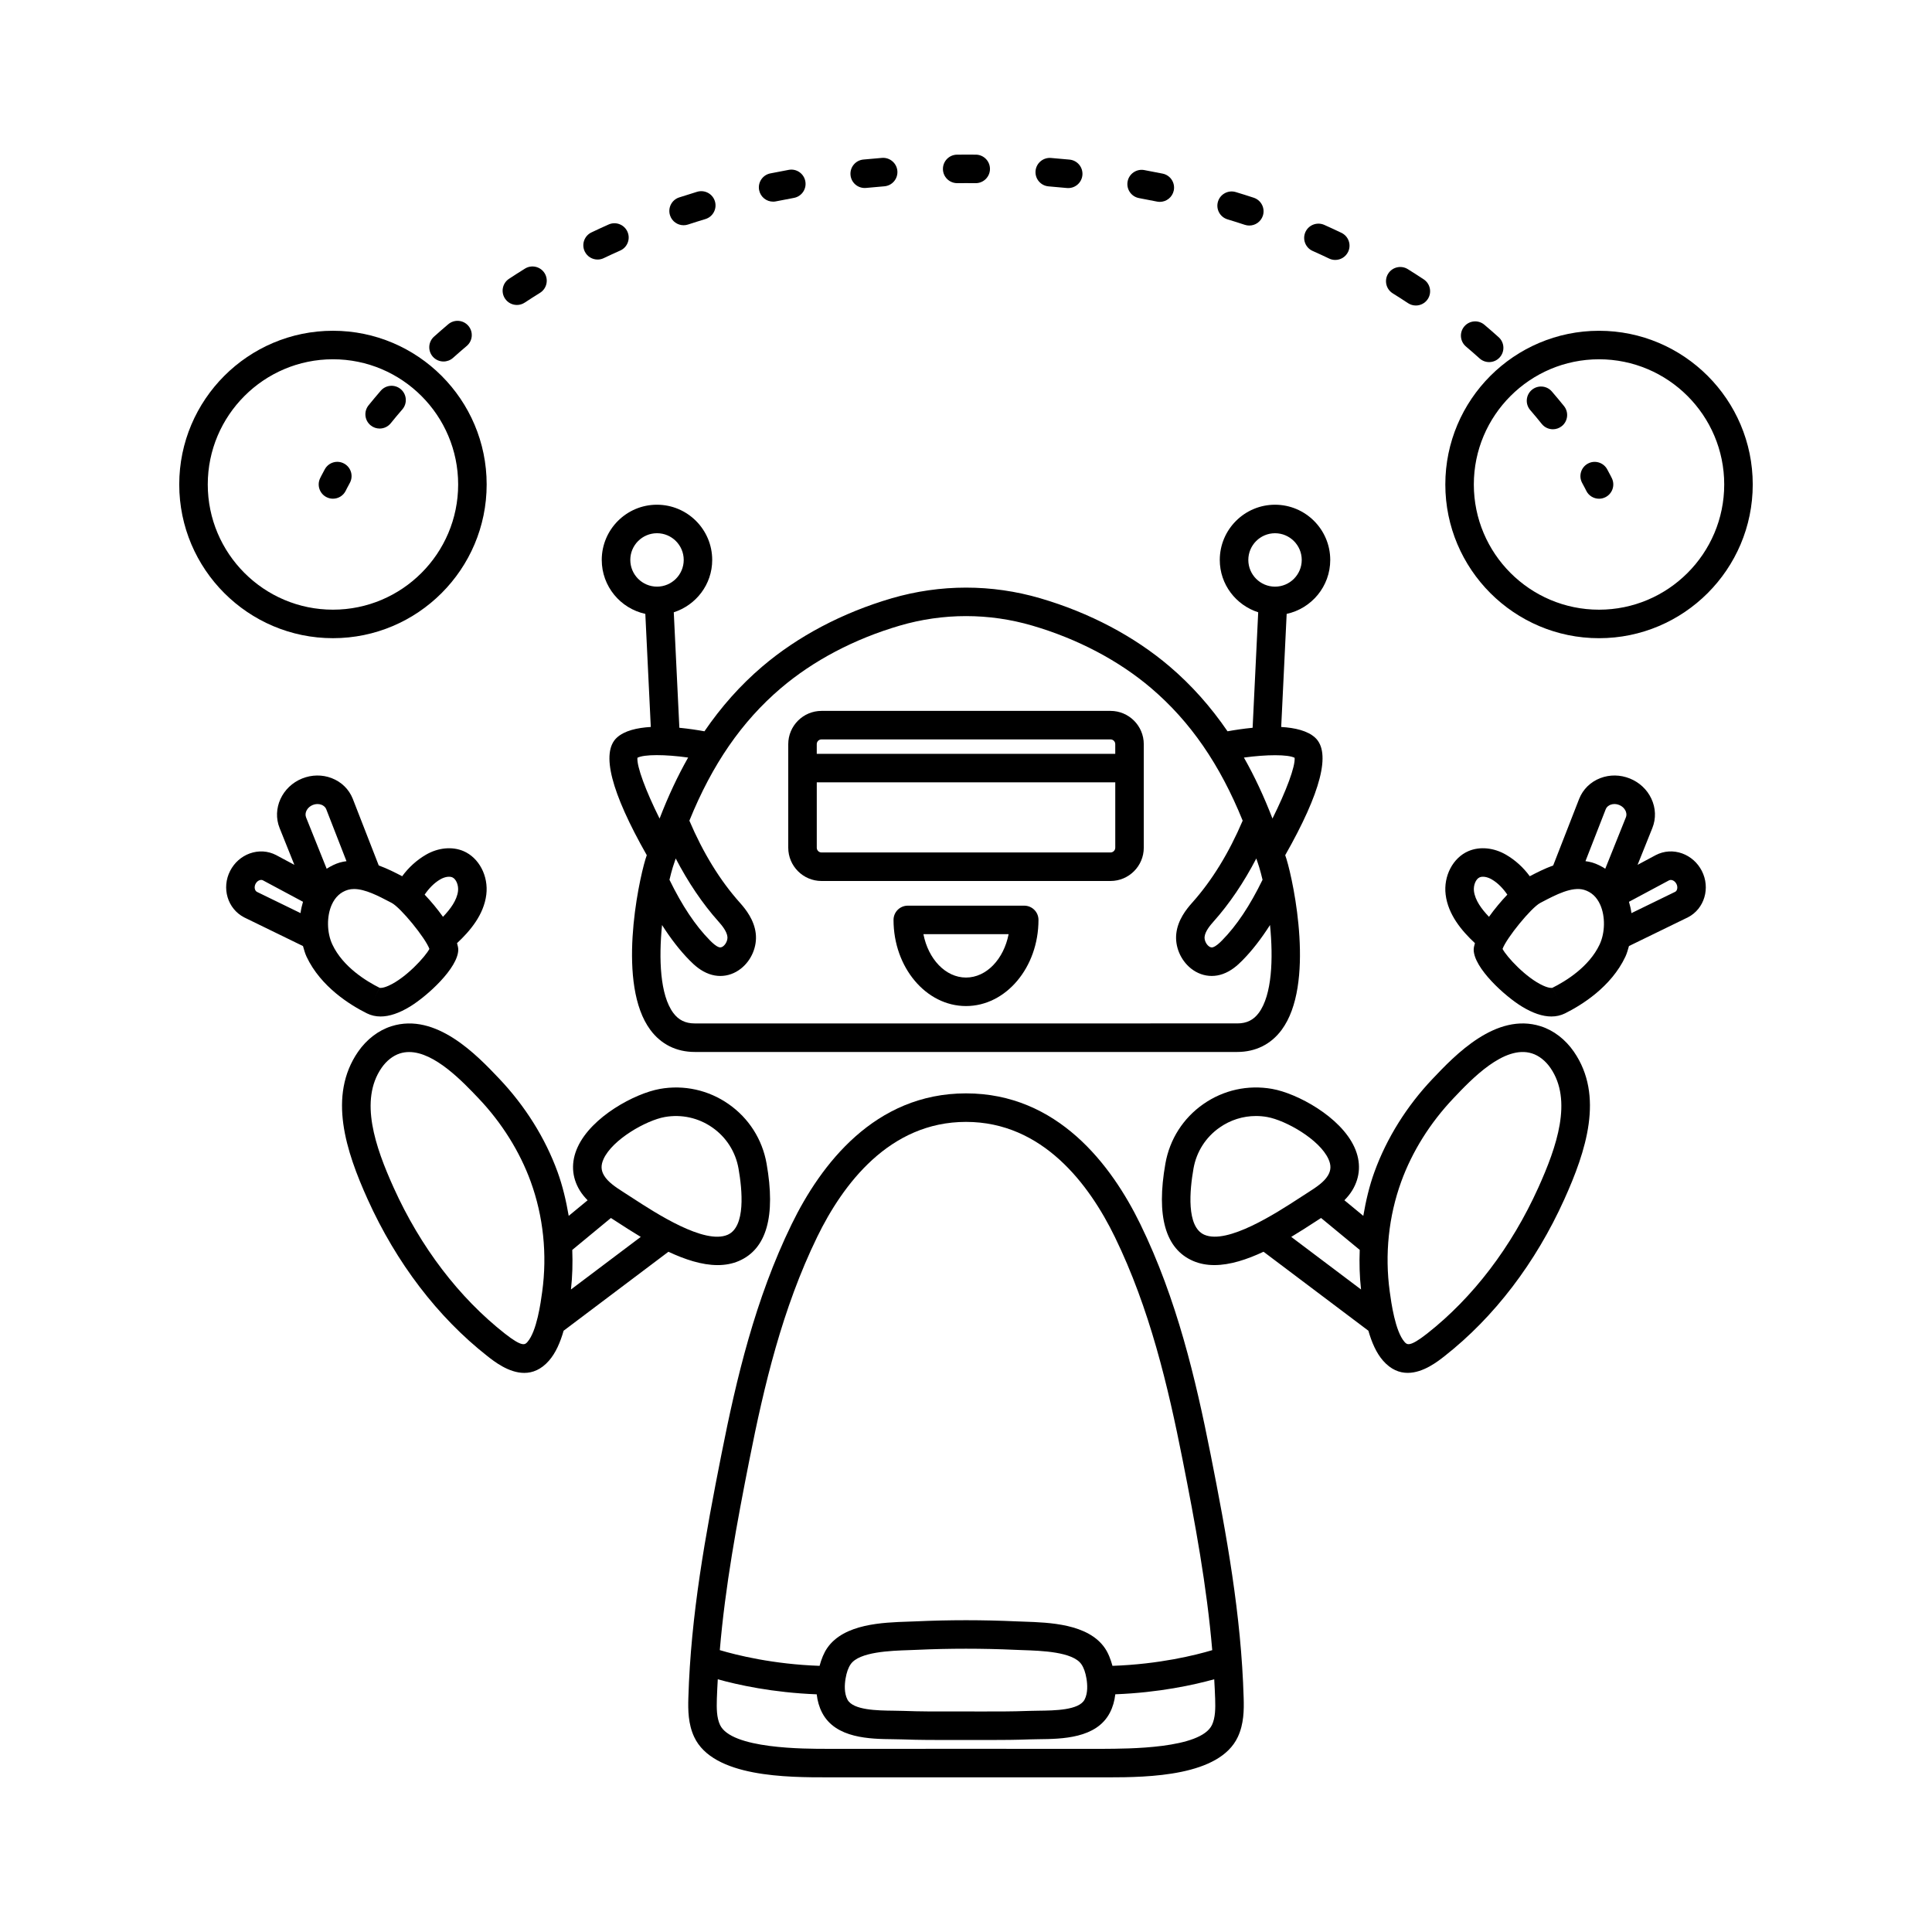 <?xml version="1.0" encoding="UTF-8"?>
<!-- Uploaded to: SVG Repo, www.svgrepo.com, Generator: SVG Repo Mixer Tools -->
<svg fill="#000000" width="800px" height="800px" version="1.1" viewBox="144 144 512 512" xmlns="http://www.w3.org/2000/svg">
 <g>
  <path d="m303.47 292.39c0 7.008 4.957 12.871 11.547 14.293l1.449 29.969c-3.656 0.215-7 0.992-9 2.836-4.266 3.938-1.543 14.457 7.938 31.148-0.109 0.348-0.23 0.668-0.34 1.02-1.984 6.519-7.578 33.312 1.285 45.277 2.832 3.824 6.906 5.848 11.773 5.848h143.75c4.867 0 8.941-2.023 11.773-5.848 8.867-11.965 3.273-38.758 1.289-45.277-0.105-0.352-0.23-0.672-0.34-1.02 9.477-16.688 12.199-27.207 7.938-31.145-2-1.844-5.344-2.621-9-2.836l1.449-29.969c6.59-1.426 11.547-7.285 11.547-14.293 0-8.07-6.566-14.637-14.637-14.637-8.07 0-14.637 6.566-14.637 14.637 0 6.508 4.297 11.973 10.184 13.871l-1.48 30.602c-2.512 0.246-4.824 0.602-6.648 0.934-4.453-6.5-9.504-12.199-15.328-17.164-9.402-8.016-21.258-14.27-34.281-18.082-12.887-3.777-26.508-3.769-39.406 0-13.02 3.812-24.875 10.066-34.281 18.082-5.824 4.965-10.875 10.66-15.328 17.164-1.824-0.332-4.141-0.691-6.648-0.934l-1.48-30.602c5.887-1.898 10.184-7.363 10.184-13.871 0-8.07-6.566-14.637-14.637-14.637-8.07-0.008-14.637 6.559-14.637 14.633zm19.602 79.113c3.289 6.312 7.078 11.957 11.379 16.766 0.918 1.027 2.16 2.555 2.32 3.973 0.098 0.855-0.371 1.93-1.09 2.5-0.594 0.469-1.004 0.324-1.191 0.258-0.789-0.281-1.625-1.059-2.344-1.785-3.891-3.938-7.402-9.246-10.73-16.062 0.285-1.207 0.582-2.332 0.875-3.301 0.25-0.809 0.527-1.551 0.781-2.348zm154.64 2.352c0.293 0.965 0.586 2.09 0.875 3.297-3.328 6.82-6.84 12.125-10.73 16.066-0.715 0.727-1.555 1.504-2.344 1.785-0.191 0.074-0.598 0.215-1.191-0.258-0.719-0.566-1.188-1.645-1.09-2.5 0.16-1.414 1.402-2.941 2.32-3.969 4.301-4.809 8.09-10.457 11.379-16.77 0.258 0.789 0.535 1.535 0.781 2.348zm-2.894-81.465c0-3.902 3.176-7.078 7.078-7.078s7.078 3.176 7.078 7.078c0 3.902-3.176 7.078-7.078 7.078s-7.078-3.176-7.078-7.078zm12.27 52.43c0.211 2.289-2.234 8.812-5.871 16.102-2.254-5.859-4.766-11.227-7.566-16.16 6.047-0.828 11.676-0.852 13.438 0.059zm-136.16-18.438c8.602-7.332 19.496-13.066 31.504-16.582 5.75-1.684 11.664-2.527 17.578-2.527s11.828 0.84 17.578 2.527c12.008 3.519 22.906 9.254 31.504 16.582 10.359 8.832 18.191 20.203 24.23 35.102-3.621 8.492-8.098 15.832-13.391 21.75-1.609 1.797-3.797 4.598-4.199 8.156-0.395 3.445 1.141 7.082 3.898 9.273 1.637 1.301 3.547 1.973 5.492 1.973 0.977 0 1.965-0.168 2.934-0.516 2.223-0.789 3.871-2.262 5.188-3.598 2.598-2.629 5.019-5.773 7.324-9.383 0.887 8.922 0.547 18.535-2.977 23.289-1.41 1.902-3.223 2.789-5.703 2.789l-143.76 0.004c-2.481 0-4.293-0.887-5.703-2.789-3.523-4.75-3.863-14.367-2.977-23.289 2.305 3.609 4.727 6.754 7.324 9.383 1.316 1.336 2.961 2.809 5.188 3.598 0.965 0.344 1.957 0.516 2.934 0.516 1.945 0 3.856-0.672 5.492-1.973 2.762-2.191 4.293-5.832 3.898-9.273-0.402-3.559-2.59-6.363-4.195-8.156-5.297-5.918-9.773-13.258-13.395-21.75 6.035-14.902 13.867-26.273 24.23-35.105zm-32.133 34.543c-3.641-7.293-6.082-13.824-5.871-16.109 1.77-0.938 7.34-0.91 13.438-0.059-2.797 4.934-5.312 10.309-7.566 16.168zm-0.68-75.617c3.902 0 7.078 3.176 7.078 7.078s-3.176 7.078-7.078 7.078c-3.902 0-7.078-3.176-7.078-7.078-0.004-3.902 3.172-7.078 7.078-7.078z"/>
  <path d="m464.8 529.31c-3.945-19.891-8.922-41.031-18.578-60.852-7.715-15.828-21.996-34.703-46.219-34.703s-38.504 18.875-46.219 34.703c-9.664 19.832-14.641 40.965-18.578 60.852-4.262 21.504-8.141 42.629-8.785 64.672-0.098 3.191-0.062 6.891 1.543 10.328 5.012 10.734 24.836 10.707 35.551 10.703h72.969c0.359 0 0.727 0.004 1.102 0.004 10.887 0 29.602-0.328 34.449-10.707 1.609-3.438 1.645-7.133 1.547-10.328-0.641-22.016-4.519-43.152-8.781-64.672zm-122.18 1.469c3.836-19.387 8.672-39.953 17.957-59.008 6.769-13.895 19.105-30.457 39.426-30.457 20.316 0 32.652 16.562 39.426 30.457 9.277 19.043 14.117 39.617 17.957 59.012 3.352 16.918 6.434 33.586 7.871 50.527-4.445 1.328-14.051 3.727-26.438 4.156-0.496-1.785-1.121-3.414-2.047-4.75-4.441-6.394-14.664-6.738-21.426-6.965l-1.945-0.07c-8.887-0.41-17.902-0.41-26.789 0l-1.945 0.07c-6.762 0.227-16.984 0.566-21.426 6.965-0.926 1.336-1.555 2.965-2.047 4.75-12.34-0.43-21.98-2.836-26.438-4.164 1.43-16.949 4.512-33.613 7.863-50.523zm88.809 63.621c-1.469 2.836-7.949 2.906-12.234 2.957-0.926 0.012-1.797 0.02-2.582 0.051-4.488 0.176-8.98 0.164-13.465 0.152l-3.144-0.008-3.144 0.004c-4.481 0.012-8.973 0.023-13.465-0.152-0.789-0.031-1.656-0.039-2.582-0.051-4.289-0.051-10.766-0.121-12.238-2.961-0.887-1.711-0.758-3.965-0.492-5.555 0.277-1.641 0.723-2.891 1.363-3.812 2.277-3.277 10.535-3.559 15.473-3.723l2.035-0.078c8.66-0.395 17.441-0.395 26.102 0l2.035 0.078c4.934 0.164 13.191 0.441 15.473 3.723 0.641 0.922 1.086 2.172 1.363 3.812 0.262 1.594 0.395 3.848-0.496 5.562zm33.762 6.715c-2.981 6.375-22.422 6.297-28.695 6.344l-36.492-0.004-36.492 0.004c-6.379 0.012-25.719 0.031-28.699-6.344-0.906-1.938-0.914-4.375-0.84-6.906 0.051-1.734 0.156-3.457 0.246-5.18 5.289 1.473 14.555 3.535 26.219 3.984 0.199 1.77 0.668 3.402 1.43 4.867 3.559 6.863 12.766 6.965 18.863 7.031 0.852 0.012 1.656 0.02 2.375 0.047 4.59 0.172 9.172 0.168 13.77 0.156l3.129-0.004 3.125 0.004c1.039 0.004 2.074 0.004 3.109 0.004 3.555 0 7.106-0.027 10.66-0.164 0.723-0.027 1.523-0.035 2.375-0.047 6.098-0.066 15.305-0.168 18.859-7.031 0.762-1.469 1.234-3.098 1.43-4.871 11.664-0.449 20.93-2.512 26.219-3.984 0.09 1.727 0.195 3.449 0.246 5.18 0.078 2.539 0.07 4.977-0.836 6.914z"/>
  <path d="m361.71 377.47h76.586c4.859 0 8.816-3.957 8.816-8.816v-27.445c0-4.859-3.957-8.816-8.816-8.816h-76.586c-4.859 0-8.816 3.957-8.816 8.816v27.445c0 4.859 3.953 8.816 8.816 8.816zm76.582-7.559h-76.582c-0.695 0-1.258-0.566-1.258-1.258v-17.324h79.105v17.324c-0.004 0.691-0.57 1.258-1.266 1.258zm-76.582-29.961h76.586c0.695 0 1.258 0.566 1.258 1.258v2.562h-79.105v-2.562c0-0.695 0.566-1.258 1.262-1.258z"/>
  <path d="m321.14 475.73c4.336 2.031 8.852 3.535 13.023 3.535 1.977 0 3.875-0.328 5.637-1.09 7.348-3.168 9.82-11.859 7.348-25.832-1.137-6.414-4.703-12.004-10.043-15.738-5.34-3.734-11.824-5.168-18.238-4.031v0.004c-6.578 1.168-18.129 7.344-21.809 15.473-1.773 3.91-1.578 7.856 0.574 11.406 0.602 0.992 1.32 1.836 2.09 2.629l-5.008 4.133c-0.684-3.973-1.59-7.898-2.965-11.672-3.25-8.93-8.566-17.441-15.488-24.73-5.836-6.152-16.711-17.598-28.535-13.855-3.438 1.086-6.574 3.488-8.84 6.769-8.039 11.672-3.219 26.328 2.559 39.125 7.602 16.836 18.562 31.191 31.703 41.516 1.84 1.449 5.672 4.461 9.789 4.461 2.184 0 4.449-0.852 6.539-3.234 1.785-2.035 3-4.844 3.887-7.941zm-17.199-24.559c2.363-5.219 11.344-10.281 16.246-11.152 4.43-0.777 8.906 0.207 12.59 2.781 3.688 2.574 6.148 6.434 6.934 10.863 1 5.664 1.957 15.48-2.898 17.574-6.148 2.648-19.004-5.731-25.188-9.754l-2.289-1.477c-2.258-1.438-4.211-2.762-5.238-4.461-0.848-1.398-0.895-2.746-0.156-4.375zm1.957 15.609 1.605 1.035c1.855 1.207 4.004 2.594 6.305 3.977l-18.5 13.938c0.395-3.496 0.48-6.996 0.348-10.488zm-22.109 32.84c-0.641 0.734-1.305 1.48-5.977-2.188-12.184-9.574-22.383-22.953-29.484-38.684-4.91-10.875-9.133-23.148-3.227-31.727 1.312-1.902 3.051-3.269 4.894-3.852 0.793-0.25 1.605-0.367 2.43-0.367 6.75 0 14.168 7.816 18.453 12.328 6.102 6.43 10.859 14.039 13.762 22 3.352 9.215 4.41 19.312 3.047 29.203-0.383 2.859-1.426 10.457-3.898 13.285z"/>
  <path d="m244.86 413.38c2.324 0 4.941-0.883 7.824-2.644 4.551-2.785 12.707-10.195 12.762-15.047 0.008-0.512-0.156-1.125-0.328-1.742 3.535-3.297 7.102-7.562 7.758-12.855 0.613-4.93-1.93-9.785-6.055-11.543-2.996-1.273-6.711-0.914-9.934 0.957-2.441 1.414-4.617 3.391-6.305 5.707-1.836-0.961-3.945-2.035-6.211-2.859l-6.894-17.695c-1.012-2.516-2.996-4.453-5.59-5.449-2.488-0.957-5.262-0.918-7.805 0.098-5.344 2.144-8.027 8.031-5.984 13.129l3.914 9.758-4.863-2.602c-2.16-1.113-4.629-1.254-6.961-0.418-2.231 0.809-4.07 2.441-5.184 4.594-2.344 4.543-0.715 10.07 3.715 12.355l15.574 7.59c0.277 0.957 0.531 1.926 0.945 2.812 3.781 8.035 11.645 12.859 15.996 15.023 1.117 0.555 2.324 0.832 3.625 0.832zm15.816-36.336c1.148-0.668 2.406-0.879 3.188-0.543 1.012 0.43 1.707 2.106 1.516 3.656-0.301 2.426-2.008 4.746-3.984 6.809-1.492-2.09-3.184-4.117-4.859-5.879 1.105-1.621 2.496-3.094 4.141-4.043zm-33.777-19.727c0.762-0.301 1.57-0.32 2.281-0.051 0.352 0.137 0.988 0.469 1.27 1.172l5.371 13.785c-0.586 0.086-1.172 0.176-1.762 0.352-1.262 0.371-2.406 0.965-3.488 1.652l-5.457-13.605c-0.488-1.23 0.312-2.711 1.785-3.305zm-15.176 20.91c0.316-0.613 0.789-0.859 1.039-0.953 0.238-0.082 0.59-0.145 0.875 0l10.66 5.707c-0.289 0.984-0.52 1.965-0.656 3l-11.531-5.617c-0.633-0.328-0.812-1.305-0.387-2.137zm20.359 16.082c-1.477-3.141-1.543-7.484-0.16-10.555 0.918-2.043 2.356-3.367 4.281-3.938 0.512-0.148 1.055-0.219 1.617-0.219 2.949 0 6.5 1.859 9.445 3.406l0.527 0.273c2.41 1.262 8.973 9.34 10.004 12.195-1.07 2.059-6.223 7.691-10.793 9.742-1.746 0.781-2.402 0.566-2.402 0.57l-1.684 3.383 1.68-3.387c-3.465-1.727-9.707-5.508-12.516-11.473z"/>
  <path d="m552.28 415.96c-11.844-3.75-22.715 7.703-28.648 13.965-6.816 7.18-12.137 15.691-15.379 24.617-1.375 3.773-2.281 7.699-2.965 11.672l-5.008-4.133c0.766-0.793 1.488-1.637 2.09-2.629 2.148-3.551 2.348-7.496 0.574-11.406-3.684-8.129-15.23-14.309-21.809-15.473l-0.008-0.004c-6.426-1.133-12.898 0.297-18.242 4.031-5.34 3.734-8.906 9.324-10.039 15.738-2.477 13.973-0.004 22.664 7.344 25.828 1.762 0.762 3.66 1.094 5.637 1.094 4.172 0 8.688-1.504 13.023-3.535l27.785 20.93c0.887 3.094 2.106 5.906 3.887 7.938 2.09 2.383 4.352 3.234 6.535 3.234 4.117 0 7.949-3.012 9.789-4.457 13.141-10.324 24.102-24.68 31.703-41.516 5.777-12.801 10.594-27.457 2.555-39.125-2.254-3.281-5.394-5.688-8.824-6.769zm-89.094 55.27c-4.856-2.09-3.898-11.906-2.894-17.57 0.781-4.43 3.242-8.289 6.93-10.863 2.859-2 6.195-3.043 9.617-3.043 0.988 0 1.984 0.086 2.973 0.262 4.902 0.867 13.883 5.934 16.246 11.152 0.738 1.629 0.691 2.981-0.156 4.375-1.027 1.699-2.981 3.023-5.238 4.457l-2.297 1.484c-6.188 4.023-19.074 12.375-25.18 9.746zm29.297-3.41 1.613-1.043 10.246 8.457c-0.133 3.492-0.051 6.996 0.348 10.492l-18.5-13.938c2.297-1.379 4.441-2.762 6.293-3.969zm59.184-9.078c-7.102 15.73-17.297 29.109-29.484 38.684-4.676 3.672-5.332 2.914-5.977 2.188-2.477-2.828-3.516-10.426-3.906-13.289-1.359-9.891-0.305-19.984 3.047-29.199 2.894-7.957 7.652-15.566 13.859-22.102 4.699-4.961 13.43-14.211 20.793-11.855 1.84 0.582 3.578 1.949 4.887 3.848 5.91 8.574 1.688 20.852-3.219 31.727z"/>
  <path d="m589.8 370.17c-2.34-0.84-4.809-0.695-7.012 0.445l-4.812 2.578 3.914-9.758c1.012-2.519 0.914-5.293-0.273-7.805-1.141-2.414-3.168-4.305-5.707-5.324-2.539-1.016-5.305-1.055-7.805-0.098-2.594 0.996-4.582 2.934-5.606 5.484l-6.887 17.664c-2.266 0.824-4.371 1.895-6.207 2.856-1.688-2.316-3.859-4.293-6.301-5.707-3.227-1.875-6.941-2.231-9.941-0.957-4.117 1.754-6.66 6.609-6.051 11.539 0.656 5.293 4.223 9.559 7.758 12.855-0.172 0.617-0.336 1.23-0.328 1.746 0.059 4.859 8.219 12.27 12.773 15.051 2.879 1.758 5.492 2.641 7.816 2.641 1.301 0 2.508-0.277 3.621-0.828 4.352-2.164 12.215-6.988 15.996-15.027 0.414-0.883 0.668-1.855 0.945-2.812l15.656-7.629c4.348-2.25 5.981-7.773 3.637-12.316-1.117-2.156-2.957-3.789-5.188-4.598zm-20.273-11.699c0.293-0.734 0.93-1.07 1.281-1.207 0.715-0.27 1.52-0.25 2.281 0.055 0.766 0.305 1.367 0.855 1.691 1.539 0.16 0.344 0.387 1.023 0.09 1.758l-5.457 13.605c-1.082-0.688-2.227-1.277-3.488-1.652-0.59-0.172-1.176-0.262-1.762-0.352zm-34.914 21.688c-0.191-1.551 0.5-3.227 1.512-3.656 0.789-0.34 2.043-0.125 3.195 0.543 1.641 0.949 3.031 2.422 4.137 4.043-1.672 1.758-3.367 3.785-4.859 5.875-1.977-2.059-3.684-4.383-3.984-6.805zm33.297 14.152c-2.809 5.965-9.047 9.75-12.52 11.473l1.68 3.387-1.684-3.387c-0.004-0.004-0.656 0.211-2.402-0.57-4.566-2.047-9.723-7.684-10.793-9.742 1.027-2.856 7.59-10.934 10.004-12.191l0.527-0.277c3.508-1.84 7.867-4.129 11.066-3.188 1.922 0.566 3.363 1.891 4.281 3.938 1.383 3.078 1.316 7.418-0.16 10.559zm20.047-13.98-11.609 5.656c-0.137-1.035-0.367-2.019-0.656-3l10.609-5.68c0.34-0.176 0.691-0.109 0.926-0.027 0.25 0.09 0.723 0.336 1.039 0.953 0.43 0.828 0.25 1.805-0.309 2.098z"/>
  <path d="m415.43 384.01h-30.859c-2.086 0-3.777 1.691-3.777 3.777 0 12.586 8.617 22.828 19.207 22.828s19.207-10.242 19.207-22.828c0.004-2.086-1.688-3.777-3.777-3.777zm-15.426 19.051c-5.43 0-10.004-4.894-11.289-11.492h22.578c-1.289 6.598-5.859 11.492-11.289 11.492z"/>
  <path d="m272.97 272.39c0-22.461-18.273-40.734-40.734-40.734s-40.734 18.273-40.734 40.734 18.273 40.734 40.734 40.734 40.734-18.273 40.734-40.734zm-73.91 0c0-18.297 14.883-33.18 33.176-33.18 18.297 0 33.18 14.883 33.18 33.18s-14.883 33.18-33.18 33.18c-18.293 0-33.176-14.883-33.176-33.18z"/>
  <path d="m567.76 231.66c-22.461 0-40.734 18.273-40.734 40.734s18.273 40.734 40.734 40.734c22.461 0 40.734-18.273 40.734-40.734s-18.273-40.734-40.734-40.734zm0 73.914c-18.297 0-33.18-14.883-33.18-33.18s14.883-33.18 33.18-33.18c18.293 0 33.176 14.883 33.176 33.18s-14.883 33.18-33.176 33.18z"/>
  <path d="m569.91 268.35c-1.012-1.828-3.32-2.488-5.133-1.477-1.824 1.008-2.488 3.309-1.477 5.133 0.68 1.234 1.02 1.938 1.047 2 0.645 1.363 2 2.16 3.414 2.16 0.539 0 1.086-0.117 1.609-0.363 1.883-0.887 2.695-3.133 1.812-5.019 0 0-0.406-0.867-1.273-2.434z"/>
  <path d="m445.86 196.5c1.602 0.293 3.184 0.598 4.742 0.918 0.254 0.051 0.508 0.078 0.762 0.078 1.758 0 3.332-1.234 3.699-3.019 0.418-2.051-0.902-4.047-2.945-4.465-1.613-0.328-3.246-0.645-4.898-0.945-2.031-0.371-4.023 0.984-4.394 3.039-0.375 2.047 0.98 4.016 3.035 4.394z"/>
  <path d="m421.89 193.39c1.625 0.129 3.234 0.273 4.824 0.434 0.125 0.012 0.25 0.016 0.375 0.016 1.918 0 3.562-1.457 3.758-3.406 0.203-2.078-1.312-3.926-3.391-4.133-1.637-0.16-3.289-0.309-4.957-0.441-2.062-0.164-3.902 1.383-4.07 3.461-0.168 2.078 1.383 3.902 3.461 4.07z"/>
  <path d="m397.7 192.54 2.309-0.012 2.535 0.012h0.031c2.07 0 3.762-1.672 3.777-3.746 0.016-2.086-1.656-3.793-3.746-3.812l-2.606-0.008-2.371 0.012c-2.086 0.02-3.762 1.727-3.742 3.816 0.02 2.082 1.703 3.742 3.812 3.738z"/>
  <path d="m491.86 210.5c1.484 0.66 2.941 1.332 4.367 2.016 0.527 0.254 1.078 0.371 1.629 0.371 1.41 0 2.762-0.793 3.41-2.148 0.902-1.883 0.109-4.137-1.777-5.039-1.488-0.715-3.004-1.414-4.551-2.106-1.902-0.84-4.141 0.004-4.992 1.91-0.848 1.91 0.004 4.144 1.914 4.996z"/>
  <path d="m469.3 202.13c1.555 0.469 3.086 0.953 4.594 1.453 0.395 0.129 0.793 0.188 1.184 0.188 1.586 0 3.066-1.008 3.59-2.594 0.652-1.984-0.426-4.117-2.406-4.773-1.566-0.516-3.16-1.016-4.773-1.504-1.984-0.602-4.106 0.52-4.711 2.519-0.605 1.996 0.523 4.106 2.523 4.711z"/>
  <path d="m536.11 238.99c0.723 0.648 1.625 0.969 2.527 0.969 1.031 0 2.062-0.422 2.809-1.254 1.395-1.551 1.27-3.941-0.281-5.336-1.219-1.098-2.481-2.203-3.789-3.305-1.598-1.352-3.977-1.145-5.324 0.445-1.348 1.594-1.148 3.977 0.445 5.324 1.246 1.059 2.445 2.106 3.613 3.156z"/>
  <path d="m373.15 193.82c0.121 0 0.246-0.004 0.371-0.016 1.59-0.156 3.199-0.301 4.824-0.43 2.082-0.164 3.633-1.984 3.469-4.062-0.164-2.082-2.012-3.629-4.062-3.469-1.672 0.133-3.324 0.277-4.961 0.438-2.078 0.203-3.598 2.051-3.394 4.129 0.188 1.953 1.832 3.41 3.754 3.41z"/>
  <path d="m513.09 221.74c1.379 0.855 2.727 1.723 4.043 2.594 0.641 0.426 1.367 0.629 2.082 0.629 1.227 0 2.426-0.594 3.152-1.691 1.152-1.742 0.676-4.086-1.066-5.238-1.375-0.91-2.785-1.816-4.223-2.711-1.773-1.094-4.102-0.555-5.207 1.215-1.094 1.77-0.551 4.098 1.219 5.203z"/>
  <path d="m302.37 212.78c0.547 0 1.102-0.117 1.629-0.371 1.426-0.68 2.883-1.352 4.363-2.008 1.91-0.848 2.766-3.078 1.922-4.988-0.848-1.91-3.09-2.773-4.988-1.922-1.547 0.688-3.066 1.387-4.559 2.102-1.883 0.898-2.68 3.156-1.777 5.039 0.652 1.359 2 2.148 3.41 2.148z"/>
  <path d="m280.98 224.82c0.715 0 1.438-0.203 2.078-0.625 1.316-0.867 2.668-1.73 4.051-2.59 1.77-1.102 2.316-3.43 1.219-5.203-1.102-1.77-3.438-2.316-5.203-1.219-1.441 0.895-2.852 1.797-4.227 2.703-1.742 1.148-2.223 3.492-1.074 5.234 0.727 1.105 1.934 1.699 3.156 1.699z"/>
  <path d="m244.61 257.57c1.102 0 2.195-0.48 2.941-1.402 0.961-1.191 1.984-2.418 3.074-3.676 1.367-1.578 1.191-3.965-0.387-5.332-1.586-1.371-3.965-1.191-5.332 0.387-1.145 1.324-2.223 2.617-3.234 3.867-1.312 1.625-1.059 4.004 0.562 5.312 0.699 0.57 1.539 0.844 2.375 0.844z"/>
  <path d="m348.88 197.44c0.25 0 0.5-0.023 0.754-0.078 1.566-0.316 3.144-0.621 4.746-0.914 2.055-0.371 3.418-2.34 3.043-4.391-0.371-2.055-2.348-3.426-4.391-3.043-1.652 0.301-3.285 0.613-4.898 0.941-2.047 0.414-3.367 2.41-2.953 4.453 0.363 1.797 1.938 3.031 3.699 3.031z"/>
  <path d="m325.16 203.69c0.391 0 0.789-0.059 1.18-0.188 1.508-0.496 3.039-0.977 4.594-1.445 1.996-0.602 3.129-2.711 2.527-4.707-0.602-2-2.707-3.121-4.707-2.527-1.613 0.488-3.207 0.988-4.773 1.5-1.984 0.648-3.062 2.785-2.41 4.766 0.52 1.594 2 2.602 3.59 2.602z"/>
  <path d="m555.25 247.74c-1.359-1.578-3.742-1.75-5.328-0.395-1.582 1.363-1.758 3.75-0.395 5.328 1.086 1.258 2.102 2.484 3.059 3.676 0.746 0.93 1.844 1.41 2.949 1.41 0.828 0 1.664-0.273 2.363-0.832 1.625-1.305 1.887-3.684 0.582-5.312-1.012-1.254-2.09-2.551-3.231-3.875z"/>
  <path d="m261.54 239.8c0.898 0 1.797-0.32 2.523-0.965 1.168-1.047 2.375-2.098 3.621-3.148 1.594-1.344 1.797-3.731 0.449-5.324-1.344-1.59-3.723-1.793-5.324-0.449-1.305 1.102-2.566 2.203-3.793 3.301-1.551 1.391-1.684 3.781-0.289 5.336 0.746 0.828 1.777 1.25 2.812 1.25z"/>
  <path d="m235.65 274c0.031-0.062 0.367-0.766 1.047-2 1.012-1.824 0.348-4.125-1.477-5.133-1.836-1.02-4.121-0.348-5.133 1.477-0.867 1.566-1.273 2.434-1.273 2.434-0.879 1.887-0.07 4.137 1.812 5.019 0.523 0.246 1.07 0.363 1.609 0.363 1.414 0 2.769-0.797 3.414-2.16z"/>
 </g>
</svg>